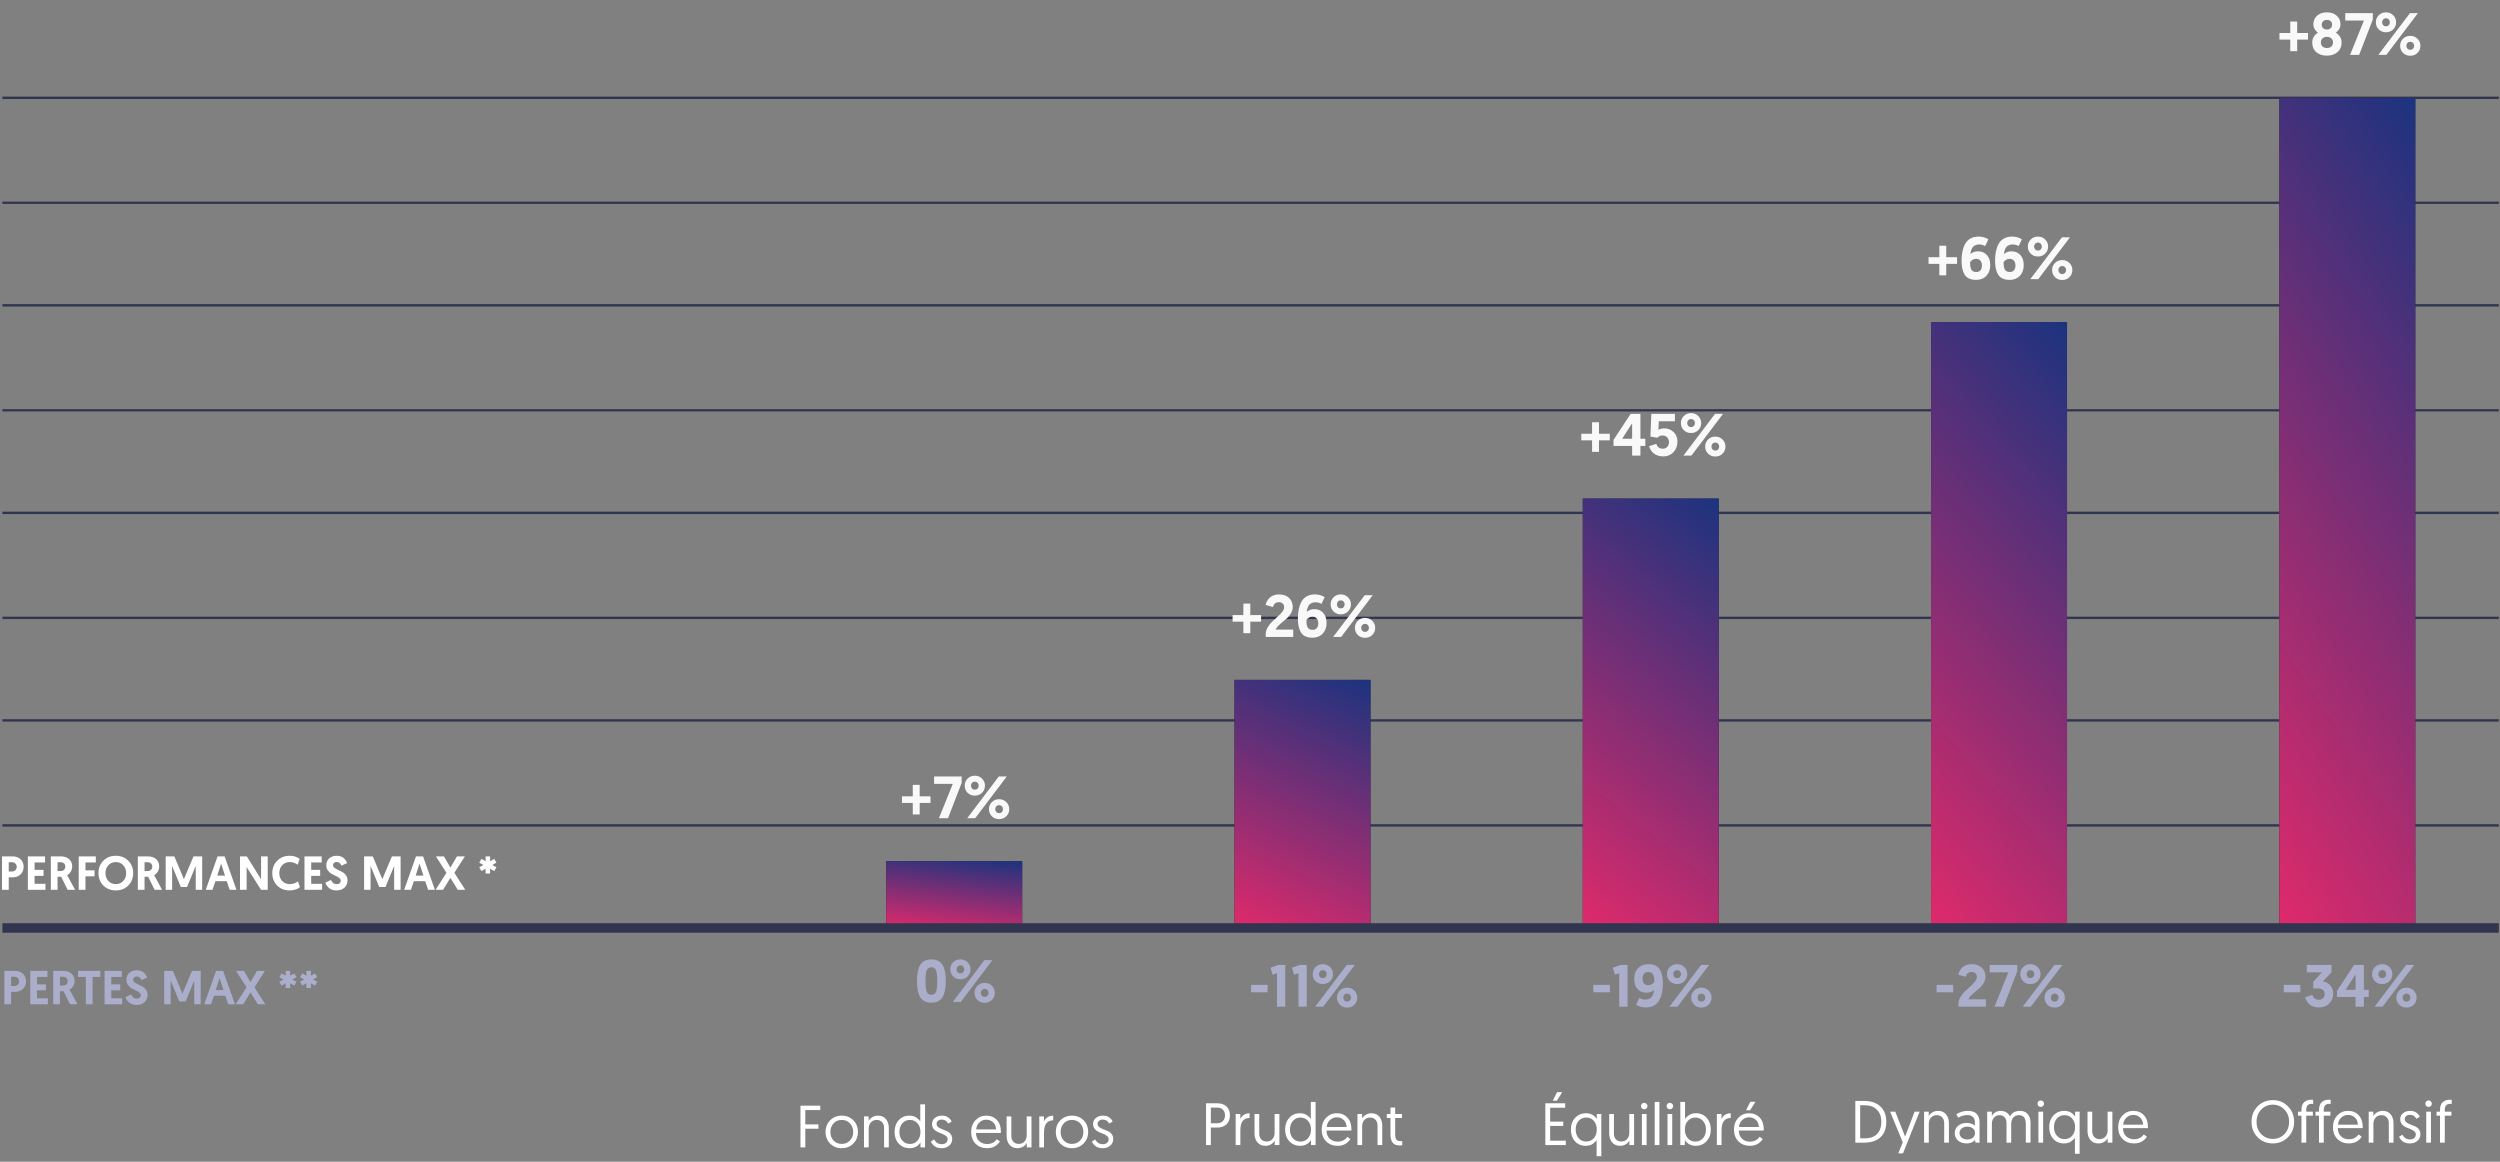 <svg xmlns="http://www.w3.org/2000/svg" width="1048" height="487" viewBox="0 0 1048 487" fill="none"><rect x="0" y="0" width="1048" height="487" fill="#808080" stroke="none"/><g clip-path="url(#clip0_4933_169104)"><path d="M1048 346L1 346" stroke="#323550"></path><path d="M1048 302L1 302" stroke="#323550"></path><path d="M1048 259L1 259" stroke="#323550"></path><path d="M1048 215L1 215" stroke="#323550"></path><path d="M1048 172L1 172" stroke="#323550"></path><path d="M1048 128L1 128" stroke="#323550"></path><path d="M1048 85L1 85" stroke="#323550"></path><path d="M1048 41L1 41" stroke="#323550"></path><path d="M335.556 481L335.556 463.5H343.856L343.856 465.35H337.581L337.581 471.35H343.081L343.081 473.175H337.581L337.581 481H335.556ZM348.101 474.5C348.101 475.967 348.543 477.175 349.426 478.125C350.326 479.058 351.468 479.525 352.851 479.525C354.251 479.525 355.401 479.05 356.301 478.1C357.201 477.15 357.651 475.95 357.651 474.5C357.651 473.05 357.201 471.85 356.301 470.9C355.401 469.95 354.251 469.475 352.851 469.475C351.468 469.475 350.326 469.958 349.426 470.925C348.543 471.875 348.101 473.067 348.101 474.5ZM348.001 479.4C346.718 478.1 346.076 476.467 346.076 474.5C346.076 472.533 346.718 470.908 348.001 469.625C349.301 468.325 350.926 467.675 352.876 467.675C354.826 467.675 356.443 468.325 357.726 469.625C359.009 470.925 359.651 472.55 359.651 474.5C359.651 476.45 359.001 478.075 357.701 479.375C356.418 480.675 354.801 481.325 352.851 481.325C350.901 481.325 349.284 480.683 348.001 479.4ZM368.01 467.675C369.477 467.675 370.602 468.158 371.385 469.125C372.185 470.092 372.585 471.342 372.585 472.875L372.585 481H370.61L370.61 472.8C370.61 471.783 370.319 470.975 369.735 470.375C369.169 469.775 368.435 469.475 367.535 469.475C366.535 469.475 365.719 469.817 365.085 470.5C364.469 471.167 364.16 472.033 364.16 473.1L364.16 481H362.185L362.185 468H364.135L364.135 469.875C364.469 469.258 364.977 468.742 365.66 468.325C366.36 467.892 367.144 467.675 368.01 467.675ZM387.782 462.925L387.782 481H385.857L385.857 478.95C384.773 480.533 383.273 481.325 381.357 481.325C379.49 481.325 377.965 480.692 376.782 479.425C375.598 478.142 375.007 476.508 375.007 474.525C375.007 472.508 375.582 470.867 376.732 469.6C377.882 468.317 379.373 467.675 381.207 467.675C382.39 467.675 383.373 467.95 384.157 468.5C384.94 469.033 385.482 469.567 385.782 470.1L385.782 462.925H387.782ZM385.857 474.55C385.857 472.983 385.432 471.75 384.582 470.85C383.748 469.933 382.698 469.475 381.432 469.475C380.148 469.475 379.09 469.95 378.257 470.9C377.44 471.85 377.032 473.067 377.032 474.55C377.032 476.033 377.448 477.242 378.282 478.175C379.132 479.092 380.19 479.55 381.457 479.55C382.79 479.55 383.857 479.067 384.657 478.1C385.457 477.133 385.857 475.95 385.857 474.55ZM390.214 478.55L391.589 477.65C392.306 478.983 393.389 479.65 394.839 479.65C395.523 479.65 396.089 479.467 396.539 479.1C397.006 478.717 397.239 478.208 397.239 477.575C397.239 477.025 397.014 476.567 396.564 476.2C396.114 475.833 395.573 475.533 394.939 475.3C394.306 475.05 393.664 474.783 393.014 474.5C392.381 474.217 391.839 473.8 391.389 473.25C390.939 472.7 390.714 472.017 390.714 471.2C390.714 470.133 391.106 469.283 391.889 468.65C392.689 468 393.689 467.675 394.889 467.675C395.973 467.675 396.856 467.942 397.539 468.475C398.239 468.992 398.698 469.558 398.914 470.175L397.464 471C396.914 469.883 396.014 469.325 394.764 469.325C394.148 469.325 393.631 469.492 393.214 469.825C392.814 470.142 392.614 470.575 392.614 471.125C392.614 471.658 392.839 472.108 393.289 472.475C393.739 472.825 394.281 473.117 394.914 473.35C395.564 473.583 396.206 473.842 396.839 474.125C397.489 474.392 398.039 474.808 398.489 475.375C398.939 475.942 399.164 476.642 399.164 477.475C399.164 478.608 398.748 479.533 397.914 480.25C397.081 480.967 396.023 481.325 394.739 481.325C392.589 481.325 391.081 480.4 390.214 478.55ZM407.112 474.55C407.112 472.517 407.72 470.867 408.937 469.6C410.153 468.317 411.645 467.675 413.412 467.675C415.295 467.675 416.795 468.292 417.912 469.525C419.028 470.742 419.587 472.342 419.587 474.325C419.587 474.558 419.578 474.758 419.562 474.925H409.137C409.153 476.358 409.595 477.492 410.462 478.325C411.328 479.158 412.445 479.575 413.812 479.575C415.545 479.575 416.895 478.9 417.862 477.55L419.162 478.5C418.712 479.25 418.037 479.908 417.137 480.475C416.237 481.042 415.12 481.325 413.787 481.325C411.82 481.325 410.212 480.7 408.962 479.45C407.728 478.183 407.112 476.55 407.112 474.55ZM409.237 473.45H417.562C417.495 472.15 417.07 471.15 416.287 470.45C415.503 469.733 414.545 469.375 413.412 469.375C412.328 469.375 411.378 469.758 410.562 470.525C409.745 471.275 409.303 472.25 409.237 473.45ZM426.572 481.325C425.106 481.325 423.972 480.842 423.172 479.875C422.372 478.908 421.972 477.658 421.972 476.125L421.972 468H423.947L423.947 476.2C423.947 477.217 424.231 478.025 424.797 478.625C425.381 479.225 426.122 479.525 427.022 479.525C428.022 479.525 428.831 479.192 429.447 478.525C430.081 477.842 430.397 476.967 430.397 475.9L430.397 468H432.397L432.397 481H430.422L430.422 479.125C430.106 479.742 429.597 480.267 428.897 480.7C428.197 481.117 427.422 481.325 426.572 481.325ZM441.497 467.675L441.497 469.65C438.93 469.65 437.647 471.358 437.647 474.775L437.647 481H435.672L435.672 468H437.622L437.622 470.175C437.855 469.475 438.322 468.883 439.022 468.4C439.738 467.917 440.563 467.675 441.497 467.675ZM444.61 474.5C444.61 475.967 445.051 477.175 445.935 478.125C446.835 479.058 447.976 479.525 449.36 479.525C450.76 479.525 451.91 479.05 452.81 478.1C453.71 477.15 454.16 475.95 454.16 474.5C454.16 473.05 453.71 471.85 452.81 470.9C451.91 469.95 450.76 469.475 449.36 469.475C447.976 469.475 446.835 469.958 445.935 470.925C445.051 471.875 444.61 473.067 444.61 474.5ZM444.51 479.4C443.226 478.1 442.585 476.467 442.585 474.5C442.585 472.533 443.226 470.908 444.51 469.625C445.81 468.325 447.435 467.675 449.385 467.675C451.335 467.675 452.951 468.325 454.235 469.625C455.518 470.925 456.16 472.55 456.16 474.5C456.16 476.45 455.51 478.075 454.21 479.375C452.926 480.675 451.31 481.325 449.36 481.325C447.41 481.325 445.793 480.683 444.51 479.4ZM457.719 478.55L459.094 477.65C459.811 478.983 460.894 479.65 462.344 479.65C463.027 479.65 463.594 479.467 464.044 479.1C464.511 478.717 464.744 478.208 464.744 477.575C464.744 477.025 464.519 476.567 464.069 476.2C463.619 475.833 463.077 475.533 462.444 475.3C461.811 475.05 461.169 474.783 460.519 474.5C459.886 474.217 459.344 473.8 458.894 473.25C458.444 472.7 458.219 472.017 458.219 471.2C458.219 470.133 458.611 469.283 459.394 468.65C460.194 468 461.194 467.675 462.394 467.675C463.477 467.675 464.361 467.942 465.044 468.475C465.744 468.992 466.202 469.558 466.419 470.175L464.969 471C464.419 469.883 463.519 469.325 462.269 469.325C461.652 469.325 461.136 469.492 460.719 469.825C460.319 470.142 460.119 470.575 460.119 471.125C460.119 471.658 460.344 472.108 460.794 472.475C461.244 472.825 461.786 473.117 462.419 473.35C463.069 473.583 463.711 473.842 464.344 474.125C464.994 474.392 465.544 474.808 465.994 475.375C466.444 475.942 466.669 476.642 466.669 477.475C466.669 478.608 466.252 479.533 465.419 480.25C464.586 480.967 463.527 481.325 462.244 481.325C460.094 481.325 458.586 480.4 457.719 478.55Z" fill="white"></path><path d="M943.847 470.25C943.847 467.667 944.697 465.508 946.397 463.775C948.114 462.042 950.239 461.175 952.772 461.175C955.306 461.175 957.422 462.05 959.122 463.8C960.839 465.533 961.697 467.683 961.697 470.25C961.697 472.833 960.839 474.992 959.122 476.725C957.422 478.458 955.297 479.325 952.747 479.325C950.214 479.325 948.097 478.467 946.397 476.75C944.697 475.017 943.847 472.85 943.847 470.25ZM945.947 470.25C945.947 472.317 946.597 474.033 947.897 475.4C949.197 476.75 950.822 477.425 952.772 477.425C954.722 477.425 956.347 476.75 957.647 475.4C958.947 474.033 959.597 472.317 959.597 470.25C959.597 468.2 958.939 466.492 957.622 465.125C956.322 463.758 954.706 463.075 952.772 463.075C950.839 463.075 949.214 463.758 947.897 465.125C946.597 466.492 945.947 468.2 945.947 470.25ZM964.773 479L964.773 467.675H963.323L963.323 466H964.773L964.773 465.325C964.773 463.808 965.156 462.708 965.923 462.025C966.69 461.342 967.665 461 968.848 461L969.673 461.05L969.673 462.775C969.456 462.742 969.248 462.725 969.048 462.725C967.531 462.725 966.773 463.592 966.773 465.325L966.773 466H969.548L969.548 467.675H966.773L966.773 479H964.773ZM972.121 479L972.121 467.675H970.671L970.671 466H972.121L972.121 465.325C972.121 463.808 972.505 462.708 973.271 462.025C974.038 461.342 975.013 461 976.196 461L977.021 461.05L977.021 462.775C976.805 462.742 976.596 462.725 976.396 462.725C974.88 462.725 974.121 463.592 974.121 465.325L974.121 466H976.896L976.896 467.675H974.121L974.121 479H972.121ZM977.976 472.55C977.976 470.517 978.584 468.867 979.801 467.6C981.018 466.317 982.509 465.675 984.276 465.675C986.159 465.675 987.659 466.292 988.776 467.525C989.893 468.742 990.451 470.342 990.451 472.325C990.451 472.558 990.443 472.758 990.426 472.925H980.001C980.018 474.358 980.459 475.492 981.326 476.325C982.193 477.158 983.309 477.575 984.676 477.575C986.409 477.575 987.759 476.9 988.726 475.55L990.026 476.5C989.576 477.25 988.901 477.908 988.001 478.475C987.101 479.042 985.984 479.325 984.651 479.325C982.684 479.325 981.076 478.7 979.826 477.45C978.593 476.183 977.976 474.55 977.976 472.55ZM980.101 471.45H988.426C988.359 470.15 987.934 469.15 987.151 468.45C986.368 467.733 985.409 467.375 984.276 467.375C983.193 467.375 982.243 467.758 981.426 468.525C980.609 469.275 980.168 470.25 980.101 471.45ZM998.787 465.675C1000.25 465.675 1001.38 466.158 1002.16 467.125C1002.96 468.092 1003.36 469.342 1003.36 470.875L1003.36 479H1001.39L1001.39 470.8C1001.39 469.783 1001.1 468.975 1000.51 468.375C999.945 467.775 999.212 467.475 998.312 467.475C997.312 467.475 996.495 467.817 995.862 468.5C995.245 469.167 994.937 470.033 994.937 471.1L994.937 479H992.962L992.962 466H994.912L994.912 467.875C995.245 467.258 995.753 466.742 996.437 466.325C997.137 465.892 997.92 465.675 998.787 465.675ZM1005.68 476.55L1007.06 475.65C1007.77 476.983 1008.86 477.65 1010.31 477.65C1010.99 477.65 1011.56 477.467 1012.01 477.1C1012.47 476.717 1012.71 476.208 1012.71 475.575C1012.71 475.025 1012.48 474.567 1012.03 474.2C1011.58 473.833 1011.04 473.533 1010.41 473.3C1009.77 473.05 1009.13 472.783 1008.48 472.5C1007.85 472.217 1007.31 471.8 1006.86 471.25C1006.41 470.7 1006.18 470.017 1006.18 469.2C1006.18 468.133 1006.57 467.283 1007.36 466.65C1008.16 466 1009.16 465.675 1010.36 465.675C1011.44 465.675 1012.32 465.942 1013.01 466.475C1013.71 466.992 1014.17 467.558 1014.38 468.175L1012.93 469C1012.38 467.883 1011.48 467.325 1010.23 467.325C1009.62 467.325 1009.1 467.492 1008.68 467.825C1008.28 468.142 1008.08 468.575 1008.08 469.125C1008.08 469.658 1008.31 470.108 1008.76 470.475C1009.21 470.825 1009.75 471.117 1010.38 471.35C1011.03 471.583 1011.67 471.842 1012.31 472.125C1012.96 472.392 1013.51 472.808 1013.96 473.375C1014.41 473.942 1014.63 474.642 1014.63 475.475C1014.63 476.608 1014.22 477.533 1013.38 478.25C1012.55 478.967 1011.49 479.325 1010.21 479.325C1008.06 479.325 1006.55 478.4 1005.68 476.55ZM1017.08 479L1017.08 466H1019.06L1019.06 479H1017.08ZM1016.71 462.65C1016.71 462.283 1016.83 461.967 1017.08 461.7C1017.35 461.433 1017.67 461.3 1018.06 461.3C1018.44 461.3 1018.77 461.433 1019.03 461.7C1019.3 461.95 1019.43 462.267 1019.43 462.65C1019.43 463.033 1019.3 463.358 1019.03 463.625C1018.77 463.892 1018.44 464.025 1018.06 464.025C1017.67 464.025 1017.35 463.892 1017.08 463.625C1016.83 463.358 1016.71 463.033 1016.71 462.65ZM1022.85 479L1022.85 467.675H1021.4L1021.4 466H1022.85L1022.85 465.325C1022.85 463.808 1023.24 462.708 1024 462.025C1024.77 461.342 1025.75 461 1026.93 461L1027.75 461.05L1027.75 462.775C1027.54 462.742 1027.33 462.725 1027.13 462.725C1025.61 462.725 1024.85 463.592 1024.85 465.325L1024.85 466H1027.63L1027.63 467.675H1024.85L1024.85 479H1022.85Z" fill="white"></path><path d="M777.755 479L777.755 461.5H781.355C784.322 461.5 786.622 462.275 788.255 463.825C789.905 465.358 790.73 467.5 790.73 470.25C790.73 473.117 789.905 475.292 788.255 476.775C786.622 478.258 784.322 479 781.355 479H777.755ZM779.78 477.2H781.755C783.905 477.2 785.589 476.608 786.805 475.425C788.039 474.225 788.655 472.5 788.655 470.25C788.655 468.083 788.03 466.392 786.78 465.175C785.547 463.942 783.872 463.325 781.755 463.325H779.78L779.78 477.2ZM797.737 483.475H795.762L797.637 478.875L792.337 466H794.487L798.612 476.45L802.612 466H804.712L797.737 483.475ZM812.407 465.675C813.874 465.675 814.999 466.158 815.782 467.125C816.582 468.092 816.982 469.342 816.982 470.875L816.982 479H815.007L815.007 470.8C815.007 469.783 814.715 468.975 814.132 468.375C813.565 467.775 812.832 467.475 811.932 467.475C810.932 467.475 810.115 467.817 809.482 468.5C808.865 469.167 808.557 470.033 808.557 471.1L808.557 479H806.582L806.582 466H808.532L808.532 467.875C808.865 467.258 809.374 466.742 810.057 466.325C810.757 465.892 811.54 465.675 812.407 465.675ZM819.428 475C819.428 473.767 819.895 472.75 820.828 471.95C821.761 471.133 822.961 470.725 824.428 470.725C825.195 470.725 825.878 470.842 826.478 471.075C827.095 471.308 827.553 471.583 827.853 471.9L827.853 470.3C827.853 469.4 827.57 468.7 827.003 468.2C826.436 467.683 825.67 467.425 824.703 467.425C823.42 467.425 822.145 467.8 820.878 468.55L820.078 467.1C821.595 466.15 823.195 465.675 824.878 465.675C826.578 465.675 827.828 466.1 828.628 466.95C829.428 467.8 829.828 468.958 829.828 470.425L829.828 479H828.128L827.903 477.9C827.07 478.85 825.895 479.325 824.378 479.325C822.945 479.325 821.761 478.925 820.828 478.125C819.895 477.308 819.428 476.267 819.428 475ZM822.328 473.075C821.728 473.575 821.428 474.208 821.428 474.975C821.428 475.742 821.728 476.383 822.328 476.9C822.928 477.417 823.72 477.675 824.703 477.675C825.653 477.675 826.428 477.425 827.028 476.925C827.628 476.408 827.928 475.758 827.928 474.975C827.928 474.158 827.628 473.508 827.028 473.025C826.445 472.542 825.661 472.3 824.678 472.3C823.711 472.3 822.928 472.558 822.328 473.075ZM851.197 470.575L851.197 479H849.222L849.222 471.175C849.222 468.708 848.247 467.475 846.297 467.475C845.347 467.475 844.572 467.8 843.972 468.45C843.389 469.1 843.097 470.017 843.097 471.2L843.097 479H841.122L841.122 470.8C841.122 469.767 840.856 468.958 840.322 468.375C839.789 467.775 839.064 467.475 838.147 467.475C837.264 467.475 836.514 467.817 835.897 468.5C835.297 469.167 834.997 470.042 834.997 471.125L834.997 479H833.022L833.022 466H834.972L834.972 467.875C835.239 467.275 835.706 466.758 836.372 466.325C837.039 465.892 837.797 465.675 838.647 465.675C839.597 465.675 840.406 465.892 841.072 466.325C841.756 466.742 842.256 467.317 842.572 468.05C843.372 466.467 844.764 465.675 846.747 465.675C848.164 465.675 849.256 466.125 850.022 467.025C850.806 467.925 851.197 469.108 851.197 470.575ZM854.507 479L854.507 466H856.482L856.482 479H854.507ZM854.132 462.65C854.132 462.283 854.257 461.967 854.507 461.7C854.773 461.433 855.098 461.3 855.482 461.3C855.865 461.3 856.19 461.433 856.457 461.7C856.723 461.95 856.857 462.267 856.857 462.65C856.857 463.033 856.723 463.358 856.457 463.625C856.19 463.892 855.865 464.025 855.482 464.025C855.098 464.025 854.773 463.892 854.507 463.625C854.257 463.358 854.132 463.033 854.132 462.65ZM871.778 466L871.778 483.675H869.803L869.803 476.9C869.503 477.433 868.961 477.975 868.178 478.525C867.394 479.058 866.411 479.325 865.228 479.325C863.378 479.325 861.878 478.692 860.728 477.425C859.594 476.142 859.028 474.492 859.028 472.475C859.028 470.492 859.619 468.867 860.803 467.6C861.986 466.317 863.511 465.675 865.378 465.675C867.294 465.675 868.794 466.467 869.878 468.05L869.878 466H871.778ZM869.878 472.475C869.878 471.075 869.478 469.892 868.678 468.925C867.878 467.958 866.811 467.475 865.478 467.475C864.194 467.475 863.128 467.933 862.278 468.85C861.444 469.767 861.028 470.975 861.028 472.475C861.028 473.958 861.444 475.175 862.278 476.125C863.111 477.058 864.161 477.525 865.428 477.525C866.694 477.525 867.753 477.075 868.603 476.175C869.453 475.258 869.878 474.025 869.878 472.475ZM879.685 479.325C878.218 479.325 877.085 478.842 876.285 477.875C875.485 476.908 875.085 475.658 875.085 474.125L875.085 466H877.06L877.06 474.2C877.06 475.217 877.343 476.025 877.91 476.625C878.493 477.225 879.235 477.525 880.135 477.525C881.135 477.525 881.943 477.192 882.56 476.525C883.193 475.842 883.51 474.967 883.51 473.9L883.51 466H885.51L885.51 479H883.535L883.535 477.125C883.218 477.742 882.71 478.267 882.01 478.7C881.31 479.117 880.535 479.325 879.685 479.325ZM887.934 472.55C887.934 470.517 888.542 468.867 889.759 467.6C890.976 466.317 892.467 465.675 894.234 465.675C896.117 465.675 897.617 466.292 898.734 467.525C899.851 468.742 900.409 470.342 900.409 472.325C900.409 472.558 900.401 472.758 900.384 472.925H889.959C889.976 474.358 890.417 475.492 891.284 476.325C892.151 477.158 893.267 477.575 894.634 477.575C896.367 477.575 897.717 476.9 898.684 475.55L899.984 476.5C899.534 477.25 898.859 477.908 897.959 478.475C897.059 479.042 895.942 479.325 894.609 479.325C892.642 479.325 891.034 478.7 889.784 477.45C888.551 476.183 887.934 474.55 887.934 472.55ZM890.059 471.45H898.384C898.317 470.15 897.892 469.15 897.109 468.45C896.326 467.733 895.367 467.375 894.234 467.375C893.151 467.375 892.201 467.758 891.384 468.525C890.567 469.275 890.126 470.25 890.059 471.45Z" fill="white"></path><path d="M647.807 480L647.807 462.5H656.107L656.107 464.35H649.832L649.832 470.175H655.307L655.307 472H649.832L649.832 478.175H656.382L656.382 480H647.807ZM650.932 461.4L652.707 457.85H654.882L652.657 461.4H650.932ZM671.273 467L671.273 484.675H669.298L669.298 477.9C668.998 478.433 668.456 478.975 667.673 479.525C666.89 480.058 665.906 480.325 664.723 480.325C662.873 480.325 661.373 479.692 660.223 478.425C659.09 477.142 658.523 475.492 658.523 473.475C658.523 471.492 659.115 469.867 660.298 468.6C661.481 467.317 663.006 466.675 664.873 466.675C666.79 466.675 668.29 467.467 669.373 469.05L669.373 467H671.273ZM669.373 473.475C669.373 472.075 668.973 470.892 668.173 469.925C667.373 468.958 666.306 468.475 664.973 468.475C663.69 468.475 662.623 468.933 661.773 469.85C660.94 470.767 660.523 471.975 660.523 473.475C660.523 474.958 660.94 476.175 661.773 477.125C662.606 478.058 663.656 478.525 664.923 478.525C666.19 478.525 667.248 478.075 668.098 477.175C668.948 476.258 669.373 475.025 669.373 473.475ZM679.18 480.325C677.713 480.325 676.58 479.842 675.78 478.875C674.98 477.908 674.58 476.658 674.58 475.125L674.58 467H676.555L676.555 475.2C676.555 476.217 676.838 477.025 677.405 477.625C677.988 478.225 678.73 478.525 679.63 478.525C680.63 478.525 681.438 478.192 682.055 477.525C682.688 476.842 683.005 475.967 683.005 474.9L683.005 467H685.005L685.005 480H683.03L683.03 478.125C682.713 478.742 682.205 479.267 681.505 479.7C680.805 480.117 680.03 480.325 679.18 480.325ZM688.279 480L688.279 467H690.254L690.254 480H688.279ZM687.904 463.65C687.904 463.283 688.029 462.967 688.279 462.7C688.546 462.433 688.871 462.3 689.254 462.3C689.637 462.3 689.962 462.433 690.229 462.7C690.496 462.95 690.629 463.267 690.629 463.65C690.629 464.033 690.496 464.358 690.229 464.625C689.962 464.892 689.637 465.025 689.254 465.025C688.871 465.025 688.546 464.892 688.279 464.625C688.029 464.358 687.904 464.033 687.904 463.65ZM693.65 480L693.65 461.925H695.625L695.625 480H693.65ZM699.021 480L699.021 467H700.996L700.996 480H699.021ZM698.646 463.65C698.646 463.283 698.771 462.967 699.021 462.7C699.288 462.433 699.613 462.3 699.996 462.3C700.38 462.3 700.705 462.433 700.971 462.7C701.238 462.95 701.371 463.267 701.371 463.65C701.371 464.033 701.238 464.358 700.971 464.625C700.705 464.892 700.38 465.025 699.996 465.025C699.613 465.025 699.288 464.892 699.021 464.625C698.771 464.358 698.646 464.033 698.646 463.65ZM704.392 480L704.392 461.925H706.367L706.367 469.1C706.684 468.55 707.234 468.008 708.017 467.475C708.801 466.942 709.784 466.675 710.967 466.675C712.801 466.675 714.292 467.317 715.442 468.6C716.592 469.883 717.167 471.525 717.167 473.525C717.167 475.508 716.567 477.142 715.367 478.425C714.184 479.692 712.667 480.325 710.817 480.325C708.884 480.325 707.376 479.533 706.292 477.95L706.292 480H704.392ZM706.292 473.55C706.292 474.95 706.692 476.133 707.492 477.1C708.309 478.067 709.376 478.55 710.692 478.55C711.959 478.55 713.017 478.092 713.867 477.175C714.717 476.242 715.142 475.033 715.142 473.55C715.142 472.067 714.726 470.85 713.892 469.9C713.076 468.95 712.026 468.475 710.742 468.475C709.476 468.475 708.417 468.933 707.567 469.85C706.717 470.75 706.292 471.983 706.292 473.55ZM725.525 466.675L725.525 468.65C722.958 468.65 721.675 470.358 721.675 473.775L721.675 480H719.7L719.7 467H721.65L721.65 469.175C721.883 468.475 722.35 467.883 723.05 467.4C723.767 466.917 724.592 466.675 725.525 466.675ZM726.882 473.55C726.882 471.517 727.491 469.867 728.707 468.6C729.924 467.317 731.416 466.675 733.182 466.675C735.066 466.675 736.566 467.292 737.682 468.525C738.799 469.742 739.357 471.342 739.357 473.325C739.357 473.558 739.349 473.758 739.332 473.925H728.907C728.924 475.358 729.366 476.492 730.232 477.325C731.099 478.158 732.216 478.575 733.582 478.575C735.316 478.575 736.666 477.9 737.632 476.55L738.932 477.5C738.482 478.25 737.807 478.908 736.907 479.475C736.007 480.042 734.891 480.325 733.557 480.325C731.591 480.325 729.982 479.7 728.732 478.45C727.499 477.183 726.882 475.55 726.882 473.55ZM729.007 472.45H737.332C737.266 471.15 736.841 470.15 736.057 469.45C735.274 468.733 734.316 468.375 733.182 468.375C732.099 468.375 731.149 468.758 730.332 469.525C729.516 470.275 729.074 471.25 729.007 472.45ZM731.932 465.425L733.707 461.875H735.882L733.657 465.425H731.932Z" fill="white"></path><path d="M505.568 480L505.568 462.5H510.368C511.968 462.5 513.234 462.95 514.168 463.85C515.118 464.75 515.593 465.983 515.593 467.55C515.593 469.117 515.109 470.367 514.143 471.3C513.176 472.217 511.918 472.675 510.368 472.675H507.593L507.593 480H505.568ZM507.593 470.875H510.193C511.226 470.875 512.034 470.575 512.618 469.975C513.218 469.375 513.518 468.567 513.518 467.55C513.518 466.55 513.226 465.758 512.643 465.175C512.059 464.592 511.243 464.3 510.193 464.3H507.593L507.593 470.875ZM523.813 466.675L523.813 468.65C521.246 468.65 519.963 470.358 519.963 473.775L519.963 480H517.988L517.988 467H519.938L519.938 469.175C520.171 468.475 520.638 467.883 521.338 467.4C522.055 466.917 522.88 466.675 523.813 466.675ZM530.495 480.325C529.029 480.325 527.895 479.842 527.095 478.875C526.295 477.908 525.895 476.658 525.895 475.125L525.895 467H527.87L527.87 475.2C527.87 476.217 528.154 477.025 528.72 477.625C529.304 478.225 530.045 478.525 530.945 478.525C531.945 478.525 532.754 478.192 533.37 477.525C534.004 476.842 534.32 475.967 534.32 474.9L534.32 467H536.32L536.32 480H534.345L534.345 478.125C534.029 478.742 533.52 479.267 532.82 479.7C532.12 480.117 531.345 480.325 530.495 480.325ZM551.495 461.925L551.495 480H549.57L549.57 477.95C548.486 479.533 546.986 480.325 545.07 480.325C543.203 480.325 541.678 479.692 540.495 478.425C539.311 477.142 538.72 475.508 538.72 473.525C538.72 471.508 539.295 469.867 540.445 468.6C541.595 467.317 543.086 466.675 544.92 466.675C546.103 466.675 547.086 466.95 547.87 467.5C548.653 468.033 549.195 468.567 549.495 469.1L549.495 461.925H551.495ZM549.57 473.55C549.57 471.983 549.145 470.75 548.295 469.85C547.461 468.933 546.411 468.475 545.145 468.475C543.861 468.475 542.803 468.95 541.97 469.9C541.153 470.85 540.745 472.067 540.745 473.55C540.745 475.033 541.161 476.242 541.995 477.175C542.845 478.092 543.903 478.55 545.17 478.55C546.503 478.55 547.57 478.067 548.37 477.1C549.17 476.133 549.57 474.95 549.57 473.55ZM554.052 473.55C554.052 471.517 554.66 469.867 555.877 468.6C557.094 467.317 558.585 466.675 560.352 466.675C562.235 466.675 563.735 467.292 564.852 468.525C565.969 469.742 566.527 471.342 566.527 473.325C566.527 473.558 566.519 473.758 566.502 473.925H556.077C556.094 475.358 556.535 476.492 557.402 477.325C558.269 478.158 559.385 478.575 560.752 478.575C562.485 478.575 563.835 477.9 564.802 476.55L566.102 477.5C565.652 478.25 564.977 478.908 564.077 479.475C563.177 480.042 562.06 480.325 560.727 480.325C558.76 480.325 557.152 479.7 555.902 478.45C554.669 477.183 554.052 475.55 554.052 473.55ZM556.177 472.45H564.502C564.435 471.15 564.01 470.15 563.227 469.45C562.444 468.733 561.485 468.375 560.352 468.375C559.269 468.375 558.319 468.758 557.502 469.525C556.685 470.275 556.244 471.25 556.177 472.45ZM574.863 466.675C576.33 466.675 577.455 467.158 578.238 468.125C579.038 469.092 579.438 470.342 579.438 471.875L579.438 480H577.463L577.463 471.8C577.463 470.783 577.171 469.975 576.588 469.375C576.021 468.775 575.288 468.475 574.388 468.475C573.388 468.475 572.571 468.817 571.938 469.5C571.321 470.167 571.013 471.033 571.013 472.1L571.013 480H569.038L569.038 467H570.988L570.988 468.875C571.321 468.258 571.83 467.742 572.513 467.325C573.213 466.892 573.996 466.675 574.863 466.675ZM582.884 467L582.884 464.275H584.859L584.859 467H587.709L587.709 468.675H584.859L584.859 475.375C584.859 476.542 585.034 477.333 585.384 477.75C585.751 478.167 586.376 478.375 587.259 478.375L587.809 478.35L587.809 480.1C587.459 480.15 587.059 480.175 586.609 480.175C584.126 480.175 582.884 478.633 582.884 475.55L582.884 468.675H581.359L581.359 467H582.884Z" fill="white"></path><rect x="371.5" y="361" width="57" height="28" fill="#232323"></rect><rect x="517.5" y="285" width="57" height="104" fill="#232323"></rect><rect x="663.5" y="209" width="57" height="180" fill="#232323"></rect><rect x="809.5" y="135" width="57" height="254" fill="#232323"></rect><rect x="955.5" y="41" width="57" height="348" fill="#232323"></rect><rect x="955.5" y="41" width="57" height="348" fill="url(#paint0_linear_4933_169104)"></rect><rect x="517.5" y="285" width="57" height="104" fill="url(#paint1_linear_4933_169104)"></rect><rect x="663.5" y="209" width="57" height="180" fill="url(#paint2_linear_4933_169104)"></rect><rect x="809.5" y="135" width="57" height="254" fill="url(#paint3_linear_4933_169104)"></rect><rect x="371.5" y="361" width="57" height="28" fill="url(#paint4_linear_4933_169104)"></rect><path d="M955.553 16.6L955.553 13.825H960.078L960.078 9.025H962.978L962.978 13.825H967.503L967.503 16.6H962.978L962.978 21.425H960.078L960.078 16.6H955.553ZM975.423 23.325C973.557 23.325 972.065 22.833 970.948 21.85C969.848 20.85 969.298 19.517 969.298 17.85C969.298 16.867 969.532 16.017 969.998 15.3C970.482 14.583 971.048 14.05 971.698 13.7C971.182 13.367 970.732 12.892 970.348 12.275C969.965 11.658 969.773 10.95 969.773 10.15C969.773 8.7 970.29 7.508 971.323 6.575C972.373 5.642 973.748 5.175 975.448 5.175C977.148 5.175 978.515 5.642 979.548 6.575C980.598 7.492 981.123 8.683 981.123 10.15C981.123 10.967 980.923 11.683 980.523 12.3C980.14 12.9 979.69 13.367 979.173 13.7C979.84 14.067 980.407 14.608 980.873 15.325C981.357 16.025 981.598 16.867 981.598 17.85C981.598 19.5 981.032 20.825 979.898 21.825C978.765 22.825 977.273 23.325 975.423 23.325ZM977.298 16.1C976.832 15.667 976.215 15.45 975.448 15.45C974.682 15.45 974.065 15.667 973.598 16.1C973.132 16.533 972.898 17.1 972.898 17.8C972.898 18.483 973.123 19.042 973.573 19.475C974.023 19.908 974.648 20.125 975.448 20.125C976.265 20.125 976.89 19.908 977.323 19.475C977.773 19.042 977.998 18.483 977.998 17.8C977.998 17.1 977.765 16.533 977.298 16.1ZM977.048 8.925C976.665 8.542 976.132 8.35 975.448 8.35C974.765 8.35 974.232 8.542 973.848 8.925C973.465 9.292 973.273 9.767 973.273 10.35C973.273 10.95 973.473 11.442 973.873 11.825C974.273 12.192 974.798 12.375 975.448 12.375C976.082 12.375 976.598 12.192 976.998 11.825C977.415 11.442 977.623 10.95 977.623 10.35C977.623 9.783 977.432 9.308 977.048 8.925ZM983.135 5.5H994.685L994.685 8.175L988.96 23H985.16L990.96 8.6H983.135L983.135 5.5ZM997.004 23L1010.25 5.5H1013.6L1000.35 23H997.004ZM1003.23 6.4C1004.05 7.2 1004.45 8.183 1004.45 9.35C1004.45 10.517 1004.05 11.508 1003.23 12.325C1002.43 13.125 1001.42 13.525 1000.2 13.525C998.987 13.525 997.971 13.125 997.154 12.325C996.354 11.508 995.954 10.517 995.954 9.35C995.954 8.183 996.354 7.2 997.154 6.4C997.971 5.583 998.987 5.175 1000.2 5.175C1001.42 5.175 1002.43 5.583 1003.23 6.4ZM999.029 8.175C998.729 8.492 998.579 8.883 998.579 9.35C998.579 9.817 998.729 10.217 999.029 10.55C999.329 10.867 999.721 11.025 1000.2 11.025C1000.69 11.025 1001.08 10.867 1001.38 10.55C1001.68 10.217 1001.83 9.817 1001.83 9.35C1001.83 8.883 1001.68 8.492 1001.38 8.175C1001.08 7.842 1000.69 7.675 1000.2 7.675C999.721 7.675 999.329 7.842 999.029 8.175ZM1013.4 16.25C1014.22 17.05 1014.63 18.033 1014.63 19.2C1014.63 20.367 1014.22 21.358 1013.4 22.175C1012.6 22.975 1011.6 23.375 1010.38 23.375C1009.16 23.375 1008.15 22.975 1007.33 22.175C1006.53 21.358 1006.13 20.367 1006.13 19.2C1006.13 18.033 1006.53 17.05 1007.33 16.25C1008.15 15.433 1009.16 15.025 1010.38 15.025C1011.6 15.025 1012.6 15.433 1013.4 16.25ZM1009.2 18.025C1008.9 18.342 1008.75 18.733 1008.75 19.2C1008.75 19.667 1008.9 20.067 1009.2 20.4C1009.5 20.717 1009.9 20.875 1010.38 20.875C1010.86 20.875 1011.25 20.717 1011.55 20.4C1011.85 20.067 1012 19.667 1012 19.2C1012 18.733 1011.85 18.342 1011.55 18.025C1011.25 17.692 1010.86 17.525 1010.38 17.525C1009.9 17.525 1009.5 17.692 1009.2 18.025Z" fill="#F9F9F9"></path><path d="M1048 389L1 389" stroke="#323550" stroke-width="4"></path><path d="M0.84 373V359H5.3C6.673 359 7.78 359.4 8.62 360.2C9.473 360.987 9.9 362.04 9.9 363.36C9.9 364.653 9.467 365.713 8.6 366.54C7.733 367.367 6.64 367.78 5.32 367.78H3.66V373H0.84ZM3.66 365.34H4.92C5.533 365.34 6.033 365.16 6.42 364.8C6.807 364.427 7 363.947 7 363.36C7 362.787 6.807 362.327 6.42 361.98C6.047 361.62 5.56 361.44 4.96 361.44H3.66V365.34ZM11.68 373V359H18.88V361.54H14.5V364.66H18.26V367.16H14.5V370.48H19.06V373H11.68ZM21.309 373V359H25.529C27.009 359 28.169 359.393 29.009 360.18C29.849 360.967 30.269 361.96 30.269 363.16C30.269 363.987 30.075 364.72 29.689 365.36C29.315 366 28.802 366.5 28.149 366.86L31.469 373H28.349L25.629 367.52H24.129V373H21.309ZM24.129 365.14H25.449C25.995 365.14 26.449 364.973 26.809 364.64C27.182 364.307 27.369 363.847 27.369 363.26C27.369 362.7 27.182 362.26 26.809 361.94C26.449 361.607 25.949 361.44 25.309 361.44H24.129V365.14ZM33.008 373V359H40.168V361.54H35.828V364.84H39.628V367.36H35.828V373H33.008ZM53.792 371.2C52.432 372.573 50.685 373.26 48.552 373.26C46.419 373.26 44.672 372.573 43.312 371.2C41.952 369.813 41.272 368.08 41.272 366C41.272 363.933 41.952 362.207 43.312 360.82C44.685 359.433 46.432 358.74 48.552 358.74C50.672 358.74 52.412 359.433 53.772 360.82C55.145 362.207 55.832 363.933 55.832 366C55.832 368.08 55.152 369.813 53.792 371.2ZM51.652 362.7C50.839 361.82 49.805 361.38 48.552 361.38C47.298 361.38 46.258 361.82 45.432 362.7C44.618 363.58 44.212 364.68 44.212 366C44.212 367.347 44.618 368.453 45.432 369.32C46.258 370.187 47.298 370.62 48.552 370.62C49.805 370.62 50.839 370.187 51.652 369.32C52.478 368.453 52.892 367.347 52.892 366C52.892 364.68 52.478 363.58 51.652 362.7ZM57.774 373V359H61.994C63.474 359 64.634 359.393 65.474 360.18C66.314 360.967 66.734 361.96 66.734 363.16C66.734 363.987 66.54 364.72 66.154 365.36C65.78 366 65.267 366.5 64.614 366.86L67.934 373H64.814L62.094 367.52H60.594V373H57.774ZM60.594 365.14H61.914C62.46 365.14 62.914 364.973 63.274 364.64C63.647 364.307 63.834 363.847 63.834 363.26C63.834 362.7 63.647 362.26 63.274 361.94C62.914 361.607 62.414 361.44 61.774 361.44H60.594V365.14ZM73.093 359L77.093 368.54L81.113 359H84.753V373H82.053V363L78.413 371.82H75.793L72.153 363V373H69.453V359H73.093ZM95.062 369.4H90.302L89.082 373H86.242L91.202 359H94.162L99.122 373H96.282L95.062 369.4ZM94.322 367.06L92.682 362.02L91.062 367.06H94.322ZM109.425 373L103.385 363.48V373H100.605V359H103.465L109.445 368.6V359H112.225V373H109.425ZM121.443 373.26C119.283 373.26 117.523 372.573 116.163 371.2C114.816 369.827 114.143 368.093 114.143 366C114.143 363.933 114.83 362.207 116.203 360.82C117.59 359.433 119.336 358.74 121.443 358.74C123.056 358.74 124.443 359.167 125.603 360.02L124.803 362.5C123.75 361.753 122.63 361.38 121.443 361.38C120.176 361.38 119.13 361.82 118.303 362.7C117.49 363.58 117.083 364.68 117.083 366C117.083 367.347 117.49 368.453 118.303 369.32C119.13 370.187 120.176 370.62 121.443 370.62C122.67 370.62 123.83 370.24 124.923 369.48L125.723 371.94C124.536 372.82 123.11 373.26 121.443 373.26ZM127.637 373V359H134.837V361.54H130.457V364.66H134.217V367.16H130.457V370.48H135.017V373H127.637ZM141.186 358.74C141.852 358.74 142.452 358.847 142.986 359.06C143.532 359.273 143.966 359.553 144.286 359.9C144.619 360.247 144.879 360.573 145.066 360.88C145.252 361.187 145.399 361.493 145.506 361.8L143.166 362.86C142.699 361.847 142.019 361.34 141.126 361.34C140.659 361.34 140.286 361.467 140.006 361.72C139.739 361.973 139.606 362.293 139.606 362.68C139.606 363.093 139.812 363.467 140.226 363.8C140.652 364.12 141.159 364.413 141.746 364.68C142.346 364.933 142.939 365.227 143.526 365.56C144.126 365.88 144.632 366.333 145.046 366.92C145.472 367.507 145.686 368.2 145.686 369C145.686 370.253 145.266 371.28 144.426 372.08C143.586 372.867 142.446 373.26 141.006 373.26C140.299 373.26 139.659 373.153 139.086 372.94C138.512 372.713 138.046 372.42 137.686 372.06C137.339 371.7 137.059 371.36 136.846 371.04C136.646 370.707 136.486 370.367 136.366 370.02L138.746 368.86C139.239 370.047 140.046 370.64 141.166 370.64C141.686 370.64 142.092 370.513 142.386 370.26C142.679 370.007 142.826 369.653 142.826 369.2C142.826 368.773 142.619 368.393 142.206 368.06C141.792 367.727 141.286 367.427 140.686 367.16C140.099 366.893 139.506 366.593 138.906 366.26C138.319 365.927 137.819 365.46 137.406 364.86C136.992 364.26 136.786 363.547 136.786 362.72C136.786 361.533 137.186 360.573 137.986 359.84C138.786 359.107 139.852 358.74 141.186 358.74ZM156.276 359L160.276 368.54L164.296 359H167.936V373H165.236V363L161.596 371.82H158.976L155.336 363V373H152.636V359H156.276ZM178.246 369.4H173.486L172.266 373H169.426L174.386 359H177.346L182.306 373H179.466L178.246 369.4ZM177.506 367.06L175.866 362.02L174.246 367.06H177.506ZM182.609 373L187.149 365.88L182.749 359H186.089L188.809 363.7L191.549 359H194.869L190.469 365.88L195.029 373H191.889C191.622 372.573 190.595 370.907 188.809 368L185.749 373H182.609ZM200.904 361.62L201.844 360.04L203.564 361.02V359H205.444V361.02L207.184 360.04L208.104 361.62L206.364 362.6L208.124 363.56L207.184 365.16L205.444 364.16V366.18H203.564V364.16L201.844 365.16L200.904 363.58L202.644 362.6L200.904 361.62Z" fill="white"></path><path d="M1.84 421V407H6.3C7.673 407 8.78 407.4 9.62 408.2C10.473 408.987 10.9 410.04 10.9 411.36C10.9 412.653 10.467 413.713 9.6 414.54C8.733 415.367 7.64 415.78 6.32 415.78H4.66V421H1.84ZM4.66 413.34H5.92C6.533 413.34 7.033 413.16 7.42 412.8C7.807 412.427 8 411.947 8 411.36C8 410.787 7.807 410.327 7.42 409.98C7.047 409.62 6.56 409.44 5.96 409.44H4.66V413.34ZM12.68 421V407H19.88V409.54H15.5V412.66H19.26V415.16H15.5V418.48H20.06V421H12.68ZM22.309 421V407H26.529C28.009 407 29.169 407.393 30.009 408.18C30.849 408.967 31.269 409.96 31.269 411.16C31.269 411.987 31.075 412.72 30.689 413.36C30.315 414 29.802 414.5 29.149 414.86L32.469 421H29.349L26.629 415.52H25.129V421H22.309ZM25.129 413.14H26.449C26.995 413.14 27.449 412.973 27.809 412.64C28.182 412.307 28.369 411.847 28.369 411.26C28.369 410.7 28.182 410.26 27.809 409.94C27.449 409.607 26.949 409.44 26.309 409.44H25.129V413.14ZM35.977 421V409.54H32.697V407H42.057V409.54H38.797V421H35.977ZM43.832 421V407H51.032V409.54H46.652V412.66H50.412V415.16H46.652V418.48H51.212V421H43.832ZM57.381 406.74C58.048 406.74 58.648 406.847 59.181 407.06C59.728 407.273 60.161 407.553 60.481 407.9C60.814 408.247 61.074 408.573 61.261 408.88C61.448 409.187 61.594 409.493 61.701 409.8L59.361 410.86C58.894 409.847 58.214 409.34 57.321 409.34C56.854 409.34 56.481 409.467 56.201 409.72C55.934 409.973 55.801 410.293 55.801 410.68C55.801 411.093 56.008 411.467 56.421 411.8C56.848 412.12 57.354 412.413 57.941 412.68C58.541 412.933 59.134 413.227 59.721 413.56C60.321 413.88 60.828 414.333 61.241 414.92C61.668 415.507 61.881 416.2 61.881 417C61.881 418.253 61.461 419.28 60.621 420.08C59.781 420.867 58.641 421.26 57.201 421.26C56.494 421.26 55.854 421.153 55.281 420.94C54.708 420.713 54.241 420.42 53.881 420.06C53.534 419.7 53.254 419.36 53.041 419.04C52.841 418.707 52.681 418.367 52.561 418.02L54.941 416.86C55.434 418.047 56.241 418.64 57.361 418.64C57.881 418.64 58.288 418.513 58.581 418.26C58.874 418.007 59.021 417.653 59.021 417.2C59.021 416.773 58.814 416.393 58.401 416.06C57.988 415.727 57.481 415.427 56.881 415.16C56.294 414.893 55.701 414.593 55.101 414.26C54.514 413.927 54.014 413.46 53.601 412.86C53.188 412.26 52.981 411.547 52.981 410.72C52.981 409.533 53.381 408.573 54.181 407.84C54.981 407.107 56.048 406.74 57.381 406.74ZM72.472 407L76.472 416.54L80.492 407H84.132V421H81.432V411L77.792 419.82H75.172L71.532 411V421H68.832V407H72.472ZM94.441 417.4H89.681L88.461 421H85.621L90.581 407H93.541L98.501 421H95.661L94.441 417.4ZM93.701 415.06L92.061 410.02L90.441 415.06H93.701ZM98.804 421L103.344 413.88L98.944 407H102.284L105.004 411.7L107.744 407H111.064L106.664 413.88L111.224 421H108.084C107.817 420.573 106.791 418.907 105.004 416L101.944 421H98.804ZM117.099 409.62L118.039 408.04L119.759 409.02V407H121.639V409.02L123.379 408.04L124.299 409.62L122.559 410.6L124.319 411.56L123.379 413.16L121.639 412.16V414.18H119.759V412.16L118.039 413.16L117.099 411.58L118.839 410.6L117.099 409.62ZM125.771 409.62L126.711 408.04L128.431 409.02V407H130.311V409.02L132.051 408.04L132.971 409.62L131.231 410.6L132.991 411.56L132.051 413.16L130.311 412.16V414.18H128.431V412.16L126.711 413.16L125.771 411.58L127.511 410.6L125.771 409.62Z" fill="#ABAECA"></path><path d="M808.443 110.6L808.443 107.825H812.968L812.968 103.025H815.868L815.868 107.825H820.393L820.393 110.6H815.868L815.868 115.425H812.968L812.968 110.6H808.443ZM828.463 114.025C829.23 114.025 829.813 113.783 830.213 113.3C830.63 112.817 830.838 112.133 830.838 111.25C830.838 110.433 830.621 109.775 830.188 109.275C829.771 108.758 829.171 108.5 828.388 108.5C827.405 108.5 826.563 108.958 825.863 109.875C825.863 110.508 825.888 111.042 825.938 111.475C825.988 111.892 826.096 112.317 826.263 112.75C826.43 113.167 826.696 113.483 827.063 113.7C827.43 113.917 827.896 114.025 828.463 114.025ZM829.438 99.175C830.938 99.175 832.305 99.558 833.538 100.325L832.163 103.175C831.446 102.708 830.613 102.475 829.663 102.475C828.98 102.475 828.388 102.608 827.888 102.875C827.388 103.125 827.013 103.475 826.763 103.925C826.53 104.358 826.355 104.783 826.238 105.2C826.121 105.6 826.055 106.025 826.038 106.475C826.921 105.725 827.963 105.35 829.163 105.35C830.713 105.35 831.955 105.867 832.888 106.9C833.838 107.917 834.313 109.333 834.313 111.15C834.313 113 833.771 114.492 832.688 115.625C831.621 116.758 830.205 117.325 828.438 117.325C826.188 117.325 824.596 116.633 823.663 115.25C822.746 113.85 822.288 111.892 822.288 109.375C822.288 107.942 822.405 106.642 822.638 105.475C822.871 104.308 823.246 103.242 823.763 102.275C824.296 101.292 825.038 100.533 825.988 100C826.955 99.45 828.105 99.175 829.438 99.175ZM842.501 114.025C843.268 114.025 843.851 113.783 844.251 113.3C844.668 112.817 844.876 112.133 844.876 111.25C844.876 110.433 844.66 109.775 844.226 109.275C843.81 108.758 843.21 108.5 842.426 108.5C841.443 108.5 840.601 108.958 839.901 109.875C839.901 110.508 839.926 111.042 839.976 111.475C840.026 111.892 840.135 112.317 840.301 112.75C840.468 113.167 840.735 113.483 841.101 113.7C841.468 113.917 841.935 114.025 842.501 114.025ZM843.476 99.175C844.976 99.175 846.343 99.558 847.576 100.325L846.201 103.175C845.485 102.708 844.651 102.475 843.701 102.475C843.018 102.475 842.426 102.608 841.926 102.875C841.426 103.125 841.051 103.475 840.801 103.925C840.568 104.358 840.393 104.783 840.276 105.2C840.16 105.6 840.093 106.025 840.076 106.475C840.96 105.725 842.001 105.35 843.201 105.35C844.751 105.35 845.993 105.867 846.926 106.9C847.876 107.917 848.351 109.333 848.351 111.15C848.351 113 847.81 114.492 846.726 115.625C845.66 116.758 844.243 117.325 842.476 117.325C840.226 117.325 838.635 116.633 837.701 115.25C836.785 113.85 836.326 111.892 836.326 109.375C836.326 107.942 836.443 106.642 836.676 105.475C836.91 104.308 837.285 103.242 837.801 102.275C838.335 101.292 839.076 100.533 840.026 100C840.993 99.45 842.143 99.175 843.476 99.175ZM851.114 117L864.364 99.5H867.714L854.464 117H851.114ZM857.339 100.4C858.156 101.2 858.564 102.183 858.564 103.35C858.564 104.517 858.156 105.508 857.339 106.325C856.539 107.125 855.531 107.525 854.314 107.525C853.098 107.525 852.081 107.125 851.264 106.325C850.464 105.508 850.064 104.517 850.064 103.35C850.064 102.183 850.464 101.2 851.264 100.4C852.081 99.583 853.098 99.175 854.314 99.175C855.531 99.175 856.539 99.583 857.339 100.4ZM853.139 102.175C852.839 102.492 852.689 102.883 852.689 103.35C852.689 103.817 852.839 104.217 853.139 104.55C853.439 104.867 853.831 105.025 854.314 105.025C854.798 105.025 855.189 104.867 855.489 104.55C855.789 104.217 855.939 103.817 855.939 103.35C855.939 102.883 855.789 102.492 855.489 102.175C855.189 101.842 854.798 101.675 854.314 101.675C853.831 101.675 853.439 101.842 853.139 102.175ZM867.514 110.25C868.331 111.05 868.739 112.033 868.739 113.2C868.739 114.367 868.331 115.358 867.514 116.175C866.714 116.975 865.706 117.375 864.489 117.375C863.273 117.375 862.256 116.975 861.439 116.175C860.639 115.358 860.239 114.367 860.239 113.2C860.239 112.033 860.639 111.05 861.439 110.25C862.256 109.433 863.273 109.025 864.489 109.025C865.706 109.025 866.714 109.433 867.514 110.25ZM863.314 112.025C863.014 112.342 862.864 112.733 862.864 113.2C862.864 113.667 863.014 114.067 863.314 114.4C863.614 114.717 864.006 114.875 864.489 114.875C864.973 114.875 865.364 114.717 865.664 114.4C865.964 114.067 866.114 113.667 866.114 113.2C866.114 112.733 865.964 112.342 865.664 112.025C865.364 111.692 864.973 111.525 864.489 111.525C864.006 111.525 863.614 111.692 863.314 112.025Z" fill="#F9F9F9"></path><path d="M811.83 415.95L811.83 412.85H818.78L818.78 415.95H811.83ZM820.983 422L820.983 420.75C820.983 419.833 821.25 418.925 821.783 418.025C822.316 417.108 822.958 416.292 823.708 415.575C824.475 414.842 825.233 414.15 825.983 413.5C826.733 412.833 827.375 412.158 827.908 411.475C828.441 410.792 828.708 410.158 828.708 409.575C828.708 408.925 828.508 408.408 828.108 408.025C827.708 407.625 827.158 407.425 826.458 407.425C825.208 407.425 824.383 408.108 823.983 409.475L820.908 408.575C821.025 408.075 821.208 407.592 821.458 407.125C821.708 406.658 822.041 406.192 822.458 405.725C822.891 405.258 823.466 404.883 824.183 404.6C824.9 404.317 825.708 404.175 826.608 404.175C828.308 404.175 829.683 404.658 830.733 405.625C831.783 406.575 832.308 407.842 832.308 409.425C832.308 410.292 832.083 411.133 831.633 411.95C831.183 412.767 830.625 413.483 829.958 414.1C829.291 414.7 828.616 415.275 827.933 415.825C827.266 416.358 826.666 416.9 826.133 417.45C825.6 417.983 825.275 418.475 825.158 418.925H832.508L832.508 422H820.983ZM834.083 404.5H845.633L845.633 407.175L839.908 422H836.108L841.908 407.6H834.083L834.083 404.5ZM847.953 422L861.203 404.5H864.553L851.303 422H847.953ZM854.178 405.4C854.994 406.2 855.403 407.183 855.403 408.35C855.403 409.517 854.994 410.508 854.178 411.325C853.378 412.125 852.369 412.525 851.153 412.525C849.936 412.525 848.919 412.125 848.103 411.325C847.303 410.508 846.903 409.517 846.903 408.35C846.903 407.183 847.303 406.2 848.103 405.4C848.919 404.583 849.936 404.175 851.153 404.175C852.369 404.175 853.378 404.583 854.178 405.4ZM849.978 407.175C849.678 407.492 849.528 407.883 849.528 408.35C849.528 408.817 849.678 409.217 849.978 409.55C850.278 409.867 850.669 410.025 851.153 410.025C851.636 410.025 852.028 409.867 852.328 409.55C852.628 409.217 852.778 408.817 852.778 408.35C852.778 407.883 852.628 407.492 852.328 407.175C852.028 406.842 851.636 406.675 851.153 406.675C850.669 406.675 850.278 406.842 849.978 407.175ZM864.353 415.25C865.169 416.05 865.578 417.033 865.578 418.2C865.578 419.367 865.169 420.358 864.353 421.175C863.553 421.975 862.544 422.375 861.328 422.375C860.111 422.375 859.094 421.975 858.278 421.175C857.478 420.358 857.078 419.367 857.078 418.2C857.078 417.033 857.478 416.05 858.278 415.25C859.094 414.433 860.111 414.025 861.328 414.025C862.544 414.025 863.553 414.433 864.353 415.25ZM860.153 417.025C859.853 417.342 859.703 417.733 859.703 418.2C859.703 418.667 859.853 419.067 860.153 419.4C860.453 419.717 860.844 419.875 861.328 419.875C861.811 419.875 862.203 419.717 862.503 419.4C862.803 419.067 862.953 418.667 862.953 418.2C862.953 417.733 862.803 417.342 862.503 417.025C862.203 416.692 861.811 416.525 861.328 416.525C860.844 416.525 860.453 416.692 860.153 417.025Z" fill="#ABAECA"></path><path d="M662.87 184.6L662.87 181.825H667.395L667.395 177.025H670.295L670.295 181.825H674.82L674.82 184.6H670.295L670.295 189.425H667.395L667.395 184.6H662.87ZM676.39 186.925L676.39 184.4L683.565 173.5H687.665L687.665 183.925H689.715L689.715 186.925H687.665L687.665 191H684.19L684.19 186.925H676.39ZM680.015 183.925H684.19L684.19 177.425L680.015 183.925ZM696.862 182.55C696.079 182.55 695.387 182.867 694.787 183.5L691.862 183L692.237 173.5H702.112L702.112 176.6H695.362L695.212 180.175C695.945 179.775 696.779 179.575 697.712 179.575C699.229 179.575 700.52 180.092 701.587 181.125C702.654 182.158 703.187 183.467 703.187 185.05C703.187 186.883 702.629 188.392 701.512 189.575C700.395 190.742 698.97 191.325 697.237 191.325C696.354 191.325 695.545 191.192 694.812 190.925C694.079 190.658 693.479 190.308 693.012 189.875C692.562 189.425 692.195 188.967 691.912 188.5C691.629 188.017 691.42 187.525 691.287 187.025L694.337 186.075C694.504 186.692 694.82 187.183 695.287 187.55C695.754 187.917 696.345 188.1 697.062 188.1C697.812 188.1 698.429 187.842 698.912 187.325C699.395 186.792 699.637 186.125 699.637 185.325C699.637 184.575 699.395 183.925 698.912 183.375C698.445 182.825 697.762 182.55 696.862 182.55ZM705.687 191L718.938 173.5H722.288L709.037 191H705.687ZM711.912 174.4C712.729 175.2 713.138 176.183 713.138 177.35C713.138 178.517 712.729 179.508 711.912 180.325C711.113 181.125 710.104 181.525 708.887 181.525C707.671 181.525 706.654 181.125 705.837 180.325C705.037 179.508 704.637 178.517 704.637 177.35C704.637 176.183 705.037 175.2 705.837 174.4C706.654 173.583 707.671 173.175 708.888 173.175C710.104 173.175 711.113 173.583 711.912 174.4ZM707.712 176.175C707.412 176.492 707.262 176.883 707.262 177.35C707.262 177.817 707.412 178.217 707.712 178.55C708.013 178.867 708.404 179.025 708.888 179.025C709.371 179.025 709.762 178.867 710.062 178.55C710.362 178.217 710.513 177.817 710.513 177.35C710.513 176.883 710.363 176.492 710.062 176.175C709.763 175.842 709.371 175.675 708.888 175.675C708.404 175.675 708.013 175.842 707.712 176.175ZM722.087 184.25C722.904 185.05 723.313 186.033 723.313 187.2C723.313 188.367 722.904 189.358 722.087 190.175C721.288 190.975 720.279 191.375 719.062 191.375C717.846 191.375 716.829 190.975 716.012 190.175C715.213 189.358 714.813 188.367 714.813 187.2C714.813 186.033 715.213 185.05 716.012 184.25C716.829 183.433 717.846 183.025 719.063 183.025C720.279 183.025 721.288 183.433 722.087 184.25ZM717.888 186.025C717.588 186.342 717.438 186.733 717.438 187.2C717.438 187.667 717.588 188.067 717.888 188.4C718.188 188.717 718.579 188.875 719.062 188.875C719.546 188.875 719.937 188.717 720.237 188.4C720.537 188.067 720.687 187.667 720.687 187.2C720.687 186.733 720.537 186.342 720.237 186.025C719.937 185.692 719.546 185.525 719.063 185.525C718.579 185.525 718.188 185.692 717.888 186.025Z" fill="#F9F9F9"></path><path d="M667.929 415.95L667.929 412.85H674.879L674.879 415.95H667.929ZM676.969 408.6L676.094 405.675L679.394 404.5H682.269L682.269 422H678.794L678.794 407.975L676.969 408.6ZM690.915 407.475C690.148 407.475 689.557 407.717 689.14 408.2C688.74 408.683 688.54 409.367 688.54 410.25C688.54 411.067 688.748 411.733 689.165 412.25C689.598 412.75 690.207 413 690.99 413C691.973 413 692.815 412.542 693.515 411.625C693.515 410.992 693.49 410.467 693.44 410.05C693.39 409.617 693.282 409.192 693.115 408.775C692.948 408.342 692.682 408.017 692.315 407.8C691.948 407.583 691.482 407.475 690.915 407.475ZM689.94 422.325C688.44 422.325 687.073 421.942 685.84 421.175L687.215 418.325C687.932 418.792 688.765 419.025 689.715 419.025C690.398 419.025 690.99 418.9 691.49 418.65C691.99 418.383 692.357 418.033 692.59 417.6C692.84 417.15 693.023 416.725 693.14 416.325C693.257 415.908 693.323 415.475 693.34 415.025C692.457 415.775 691.415 416.15 690.215 416.15C688.665 416.15 687.415 415.642 686.465 414.625C685.532 413.592 685.065 412.167 685.065 410.35C685.065 408.5 685.598 407.008 686.665 405.875C687.748 404.742 689.173 404.175 690.94 404.175C693.19 404.175 694.773 404.875 695.69 406.275C696.623 407.658 697.09 409.608 697.09 412.125C697.09 413.558 696.973 414.858 696.74 416.025C696.507 417.192 696.123 418.267 695.59 419.25C695.073 420.217 694.332 420.975 693.365 421.525C692.415 422.058 691.273 422.325 689.94 422.325ZM699.853 422L713.103 404.5H716.453L703.203 422H699.853ZM706.078 405.4C706.895 406.2 707.303 407.183 707.303 408.35C707.303 409.517 706.895 410.508 706.078 411.325C705.278 412.125 704.27 412.525 703.053 412.525C701.836 412.525 700.82 412.125 700.003 411.325C699.203 410.508 698.803 409.517 698.803 408.35C698.803 407.183 699.203 406.2 700.003 405.4C700.82 404.583 701.836 404.175 703.053 404.175C704.27 404.175 705.278 404.583 706.078 405.4ZM701.878 407.175C701.578 407.492 701.428 407.883 701.428 408.35C701.428 408.817 701.578 409.217 701.878 409.55C702.178 409.867 702.57 410.025 703.053 410.025C703.536 410.025 703.928 409.867 704.228 409.55C704.528 409.217 704.678 408.817 704.678 408.35C704.678 407.883 704.528 407.492 704.228 407.175C703.928 406.842 703.536 406.675 703.053 406.675C702.57 406.675 702.178 406.842 701.878 407.175ZM716.253 415.25C717.07 416.05 717.478 417.033 717.478 418.2C717.478 419.367 717.07 420.358 716.253 421.175C715.453 421.975 714.445 422.375 713.228 422.375C712.011 422.375 710.995 421.975 710.178 421.175C709.378 420.358 708.978 419.367 708.978 418.2C708.978 417.033 709.378 416.05 710.178 415.25C710.995 414.433 712.011 414.025 713.228 414.025C714.445 414.025 715.453 414.433 716.253 415.25ZM712.053 417.025C711.753 417.342 711.603 417.733 711.603 418.2C711.603 418.667 711.753 419.067 712.053 419.4C712.353 419.717 712.745 419.875 713.228 419.875C713.711 419.875 714.103 419.717 714.403 419.4C714.703 419.067 714.853 418.667 714.853 418.2C714.853 417.733 714.703 417.342 714.403 417.025C714.103 416.692 713.711 416.525 713.228 416.525C712.745 416.525 712.353 416.692 712.053 417.025Z" fill="#ABAECA"></path><path d="M516.699 260.6L516.699 257.825H521.224L521.224 253.025H524.124L524.124 257.825H528.649L528.649 260.6H524.124L524.124 265.425H521.224L521.224 260.6H516.699ZM530.594 267L530.594 265.75C530.594 264.833 530.861 263.925 531.394 263.025C531.928 262.108 532.569 261.292 533.319 260.575C534.086 259.842 534.844 259.15 535.594 258.5C536.344 257.833 536.986 257.158 537.519 256.475C538.053 255.792 538.319 255.158 538.319 254.575C538.319 253.925 538.119 253.408 537.719 253.025C537.319 252.625 536.769 252.425 536.069 252.425C534.819 252.425 533.994 253.108 533.594 254.475L530.519 253.575C530.636 253.075 530.819 252.592 531.069 252.125C531.319 251.658 531.653 251.192 532.069 250.725C532.503 250.258 533.078 249.883 533.794 249.6C534.511 249.317 535.319 249.175 536.219 249.175C537.919 249.175 539.294 249.658 540.344 250.625C541.394 251.575 541.919 252.842 541.919 254.425C541.919 255.292 541.694 256.133 541.244 256.95C540.794 257.767 540.236 258.483 539.569 259.1C538.903 259.7 538.228 260.275 537.544 260.825C536.878 261.358 536.278 261.9 535.744 262.45C535.211 262.983 534.886 263.475 534.769 263.925H542.119L542.119 267H530.594ZM550.245 264.025C551.011 264.025 551.595 263.783 551.995 263.3C552.411 262.817 552.62 262.133 552.62 261.25C552.62 260.433 552.403 259.775 551.97 259.275C551.553 258.758 550.953 258.5 550.17 258.5C549.186 258.5 548.345 258.958 547.645 259.875C547.645 260.508 547.67 261.042 547.72 261.475C547.77 261.892 547.878 262.317 548.045 262.75C548.211 263.167 548.478 263.483 548.845 263.7C549.211 263.917 549.678 264.025 550.245 264.025ZM551.22 249.175C552.72 249.175 554.086 249.558 555.32 250.325L553.945 253.175C553.228 252.708 552.395 252.475 551.445 252.475C550.761 252.475 550.17 252.608 549.67 252.875C549.17 253.125 548.795 253.475 548.545 253.925C548.311 254.358 548.136 254.783 548.02 255.2C547.903 255.6 547.836 256.025 547.82 256.475C548.703 255.725 549.745 255.35 550.945 255.35C552.495 255.35 553.736 255.867 554.67 256.9C555.62 257.917 556.095 259.333 556.095 261.15C556.095 263 555.553 264.492 554.47 265.625C553.403 266.758 551.986 267.325 550.22 267.325C547.97 267.325 546.378 266.633 545.445 265.25C544.528 263.85 544.07 261.892 544.07 259.375C544.07 257.942 544.186 256.642 544.42 255.475C544.653 254.308 545.028 253.242 545.545 252.275C546.078 251.292 546.82 250.533 547.77 250C548.736 249.45 549.886 249.175 551.22 249.175ZM558.858 267L572.108 249.5H575.458L562.208 267H558.858ZM565.083 250.4C565.9 251.2 566.308 252.183 566.308 253.35C566.308 254.517 565.9 255.508 565.083 256.325C564.283 257.125 563.275 257.525 562.058 257.525C560.841 257.525 559.825 257.125 559.008 256.325C558.208 255.508 557.808 254.517 557.808 253.35C557.808 252.183 558.208 251.2 559.008 250.4C559.825 249.583 560.841 249.175 562.058 249.175C563.275 249.175 564.283 249.583 565.083 250.4ZM560.883 252.175C560.583 252.492 560.433 252.883 560.433 253.35C560.433 253.817 560.583 254.217 560.883 254.55C561.183 254.867 561.575 255.025 562.058 255.025C562.541 255.025 562.933 254.867 563.233 254.55C563.533 254.217 563.683 253.817 563.683 253.35C563.683 252.883 563.533 252.492 563.233 252.175C562.933 251.842 562.541 251.675 562.058 251.675C561.575 251.675 561.183 251.842 560.883 252.175ZM575.258 260.25C576.075 261.05 576.483 262.033 576.483 263.2C576.483 264.367 576.075 265.358 575.258 266.175C574.458 266.975 573.45 267.375 572.233 267.375C571.016 267.375 570 266.975 569.183 266.175C568.383 265.358 567.983 264.367 567.983 263.2C567.983 262.033 568.383 261.05 569.183 260.25C570 259.433 571.016 259.025 572.233 259.025C573.45 259.025 574.458 259.433 575.258 260.25ZM571.058 262.025C570.758 262.342 570.608 262.733 570.608 263.2C570.608 263.667 570.758 264.067 571.058 264.4C571.358 264.717 571.75 264.875 572.233 264.875C572.716 264.875 573.108 264.717 573.408 264.4C573.708 264.067 573.858 263.667 573.858 263.2C573.858 262.733 573.708 262.342 573.408 262.025C573.108 261.692 572.716 261.525 572.233 261.525C571.75 261.525 571.358 261.692 571.058 262.025Z" fill="#F9F9F9"></path><path d="M378.109 336.6L378.109 333.825H382.634L382.634 329.025H385.534L385.534 333.825H390.059L390.059 336.6H385.534L385.534 341.425H382.634L382.634 336.6H378.109ZM391.579 325.5H403.129L403.129 328.175L397.404 343H393.604L399.404 328.6H391.579L391.579 325.5ZM405.448 343L418.698 325.5H422.048L408.798 343H405.448ZM411.673 326.4C412.49 327.2 412.898 328.183 412.898 329.35C412.898 330.517 412.49 331.508 411.673 332.325C410.873 333.125 409.865 333.525 408.648 333.525C407.432 333.525 406.415 333.125 405.598 332.325C404.798 331.508 404.398 330.517 404.398 329.35C404.398 328.183 404.798 327.2 405.598 326.4C406.415 325.583 407.432 325.175 408.648 325.175C409.865 325.175 410.873 325.583 411.673 326.4ZM407.473 328.175C407.173 328.492 407.023 328.883 407.023 329.35C407.023 329.817 407.173 330.217 407.473 330.55C407.773 330.867 408.165 331.025 408.648 331.025C409.132 331.025 409.523 330.867 409.823 330.55C410.123 330.217 410.273 329.817 410.273 329.35C410.273 328.883 410.123 328.492 409.823 328.175C409.523 327.842 409.132 327.675 408.648 327.675C408.165 327.675 407.773 327.842 407.473 328.175ZM421.848 336.25C422.665 337.05 423.073 338.033 423.073 339.2C423.073 340.367 422.665 341.358 421.848 342.175C421.048 342.975 420.04 343.375 418.823 343.375C417.607 343.375 416.59 342.975 415.773 342.175C414.973 341.358 414.573 340.367 414.573 339.2C414.573 338.033 414.973 337.05 415.773 336.25C416.59 335.433 417.607 335.025 418.823 335.025C420.04 335.025 421.048 335.433 421.848 336.25ZM417.648 338.025C417.348 338.342 417.198 338.733 417.198 339.2C417.198 339.667 417.348 340.067 417.648 340.4C417.948 340.717 418.34 340.875 418.823 340.875C419.307 340.875 419.698 340.717 419.998 340.4C420.298 340.067 420.448 339.667 420.448 339.2C420.448 338.733 420.298 338.342 419.998 338.025C419.698 337.692 419.307 337.525 418.823 337.525C418.34 337.525 417.948 337.692 417.648 338.025Z" fill="#F9F9F9"></path><path d="M395.051 404.425C396.001 405.908 396.476 408.183 396.476 411.25C396.476 414.317 396.001 416.6 395.051 418.1C394.118 419.583 392.576 420.325 390.426 420.325C388.293 420.325 386.751 419.583 385.801 418.1C384.868 416.6 384.401 414.317 384.401 411.25C384.401 408.183 384.868 405.908 385.801 404.425C386.751 402.925 388.293 402.175 390.426 402.175C392.576 402.175 394.118 402.925 395.051 404.425ZM387.976 411.25C387.976 413.3 388.135 414.775 388.451 415.675C388.768 416.575 389.426 417.025 390.426 417.025C391.426 417.025 392.085 416.575 392.401 415.675C392.735 414.775 392.901 413.3 392.901 411.25C392.901 409.2 392.735 407.725 392.401 406.825C392.085 405.925 391.426 405.475 390.426 405.475C389.91 405.475 389.485 405.6 389.151 405.85C388.818 406.083 388.568 406.467 388.401 407C388.235 407.533 388.118 408.125 388.051 408.775C388.001 409.408 387.976 410.233 387.976 411.25ZM399.406 420L412.656 402.5H416.006L402.756 420H399.406ZM405.631 403.4C406.447 404.2 406.856 405.183 406.856 406.35C406.856 407.517 406.447 408.508 405.631 409.325C404.831 410.125 403.822 410.525 402.606 410.525C401.389 410.525 400.372 410.125 399.556 409.325C398.756 408.508 398.356 407.517 398.356 406.35C398.356 405.183 398.756 404.2 399.556 403.4C400.372 402.583 401.389 402.175 402.606 402.175C403.822 402.175 404.831 402.583 405.631 403.4ZM401.431 405.175C401.131 405.492 400.981 405.883 400.981 406.35C400.981 406.817 401.131 407.217 401.431 407.55C401.731 407.867 402.122 408.025 402.606 408.025C403.089 408.025 403.481 407.867 403.781 407.55C404.081 407.217 404.231 406.817 404.231 406.35C404.231 405.883 404.081 405.492 403.781 405.175C403.481 404.842 403.089 404.675 402.606 404.675C402.122 404.675 401.731 404.842 401.431 405.175ZM415.806 413.25C416.622 414.05 417.031 415.033 417.031 416.2C417.031 417.367 416.622 418.358 415.806 419.175C415.006 419.975 413.997 420.375 412.781 420.375C411.564 420.375 410.547 419.975 409.731 419.175C408.931 418.358 408.531 417.367 408.531 416.2C408.531 415.033 408.931 414.05 409.731 413.25C410.547 412.433 411.564 412.025 412.781 412.025C413.997 412.025 415.006 412.433 415.806 413.25ZM411.606 415.025C411.306 415.342 411.156 415.733 411.156 416.2C411.156 416.667 411.306 417.067 411.606 417.4C411.906 417.717 412.297 417.875 412.781 417.875C413.264 417.875 413.656 417.717 413.956 417.4C414.256 417.067 414.406 416.667 414.406 416.2C414.406 415.733 414.256 415.342 413.956 415.025C413.656 414.692 413.264 414.525 412.781 414.525C412.297 414.525 411.906 414.692 411.606 415.025Z" fill="#ABAECA"></path><path d="M524.444 415.95L524.444 412.85H531.394L531.394 415.95H524.444ZM533.484 408.6L532.609 405.675L535.909 404.5H538.784L538.784 422H535.309L535.309 407.975L533.484 408.6ZM542.493 408.6L541.618 405.675L544.918 404.5H547.793L547.793 422H544.318L544.318 407.975L542.493 408.6ZM551.338 422L564.588 404.5H567.938L554.688 422H551.338ZM557.563 405.4C558.38 406.2 558.788 407.183 558.788 408.35C558.788 409.517 558.38 410.508 557.563 411.325C556.763 412.125 555.755 412.525 554.538 412.525C553.322 412.525 552.305 412.125 551.488 411.325C550.688 410.508 550.288 409.517 550.288 408.35C550.288 407.183 550.688 406.2 551.488 405.4C552.305 404.583 553.322 404.175 554.538 404.175C555.755 404.175 556.763 404.583 557.563 405.4ZM553.363 407.175C553.063 407.492 552.913 407.883 552.913 408.35C552.913 408.817 553.063 409.217 553.363 409.55C553.663 409.867 554.055 410.025 554.538 410.025C555.022 410.025 555.413 409.867 555.713 409.55C556.013 409.217 556.163 408.817 556.163 408.35C556.163 407.883 556.013 407.492 555.713 407.175C555.413 406.842 555.022 406.675 554.538 406.675C554.055 406.675 553.663 406.842 553.363 407.175ZM567.738 415.25C568.555 416.05 568.963 417.033 568.963 418.2C568.963 419.367 568.555 420.358 567.738 421.175C566.938 421.975 565.93 422.375 564.713 422.375C563.497 422.375 562.48 421.975 561.663 421.175C560.863 420.358 560.463 419.367 560.463 418.2C560.463 417.033 560.863 416.05 561.663 415.25C562.48 414.433 563.497 414.025 564.713 414.025C565.93 414.025 566.938 414.433 567.738 415.25ZM563.538 417.025C563.238 417.342 563.088 417.733 563.088 418.2C563.088 418.667 563.238 419.067 563.538 419.4C563.838 419.717 564.23 419.875 564.713 419.875C565.197 419.875 565.588 419.717 565.888 419.4C566.188 419.067 566.338 418.667 566.338 418.2C566.338 417.733 566.188 417.342 565.888 417.025C565.588 416.692 565.197 416.525 564.713 416.525C564.23 416.525 563.838 416.692 563.538 417.025Z" fill="#ABAECA"></path><path d="M957.353 415.95L957.353 412.85H964.303L964.303 415.95H957.353ZM972.132 422.325C971.232 422.325 970.423 422.192 969.707 421.925C968.99 421.658 968.407 421.308 967.957 420.875C967.523 420.425 967.173 419.967 966.907 419.5C966.64 419.033 966.448 418.542 966.332 418.025L969.357 417.075C969.79 418.425 970.69 419.1 972.057 419.1C972.79 419.1 973.382 418.883 973.832 418.45C974.282 418 974.507 417.417 974.507 416.7C974.507 415.983 974.257 415.408 973.757 414.975C973.257 414.542 972.548 414.325 971.632 414.325H969.707L969.707 411.6L973.332 407.6H967.007L967.007 404.5H977.357L977.357 407.6L973.682 411.45C974.882 411.567 975.915 412.083 976.782 413C977.648 413.9 978.082 415.083 978.082 416.55C978.082 418.233 977.515 419.617 976.382 420.7C975.265 421.783 973.848 422.325 972.132 422.325ZM979.657 417.925L979.657 415.4L986.832 404.5H990.932L990.932 414.925H992.982L992.982 417.925H990.932L990.932 422H987.457L987.457 417.925H979.657ZM983.282 414.925H987.457L987.457 408.425L983.282 414.925ZM995.429 422L1008.68 404.5H1012.03L998.779 422H995.429ZM1001.65 405.4C1002.47 406.2 1002.88 407.183 1002.88 408.35C1002.88 409.517 1002.47 410.508 1001.65 411.325C1000.85 412.125 999.846 412.525 998.629 412.525C997.413 412.525 996.396 412.125 995.579 411.325C994.779 410.508 994.379 409.517 994.379 408.35C994.379 407.183 994.779 406.2 995.579 405.4C996.396 404.583 997.413 404.175 998.629 404.175C999.846 404.175 1000.85 404.583 1001.65 405.4ZM997.454 407.175C997.154 407.492 997.004 407.883 997.004 408.35C997.004 408.817 997.154 409.217 997.454 409.55C997.754 409.867 998.146 410.025 998.629 410.025C999.113 410.025 999.504 409.867 999.804 409.55C1000.1 409.217 1000.25 408.817 1000.25 408.35C1000.25 407.883 1000.1 407.492 999.804 407.175C999.504 406.842 999.113 406.675 998.629 406.675C998.146 406.675 997.754 406.842 997.454 407.175ZM1011.83 415.25C1012.65 416.05 1013.05 417.033 1013.05 418.2C1013.05 419.367 1012.65 420.358 1011.83 421.175C1011.03 421.975 1010.02 422.375 1008.8 422.375C1007.59 422.375 1006.57 421.975 1005.75 421.175C1004.95 420.358 1004.55 419.367 1004.55 418.2C1004.55 417.033 1004.95 416.05 1005.75 415.25C1006.57 414.433 1007.59 414.025 1008.8 414.025C1010.02 414.025 1011.03 414.433 1011.83 415.25ZM1007.63 417.025C1007.33 417.342 1007.18 417.733 1007.18 418.2C1007.18 418.667 1007.33 419.067 1007.63 419.4C1007.93 419.717 1008.32 419.875 1008.8 419.875C1009.29 419.875 1009.68 419.717 1009.98 419.4C1010.28 419.067 1010.43 418.667 1010.43 418.2C1010.43 417.733 1010.28 417.342 1009.98 417.025C1009.68 416.692 1009.29 416.525 1008.8 416.525C1008.32 416.525 1007.93 416.692 1007.63 417.025Z" fill="#ABAECA"></path></g><defs><linearGradient id="paint0_linear_4933_169104" x1="1012.52" y1="41.034" x2="813.128" y2="171.637" gradientUnits="userSpaceOnUse"><stop stop-color="#1C337F"></stop><stop offset="1" stop-color="#DF2A6B"></stop></linearGradient><linearGradient id="paint1_linear_4933_169104" x1="574.523" y1="285.01" x2="525.426" y2="392.616" gradientUnits="userSpaceOnUse"><stop stop-color="#1C337F"></stop><stop offset="1" stop-color="#DF2A6B"></stop></linearGradient><linearGradient id="paint2_linear_4933_169104" x1="720.523" y1="209.018" x2="611.081" y2="347.606" gradientUnits="userSpaceOnUse"><stop stop-color="#1C337F"></stop><stop offset="1" stop-color="#DF2A6B"></stop></linearGradient><linearGradient id="paint3_linear_4933_169104" x1="866.523" y1="135.025" x2="708.69" y2="276.664" gradientUnits="userSpaceOnUse"><stop stop-color="#1C337F"></stop><stop offset="1" stop-color="#DF2A6B"></stop></linearGradient><linearGradient id="paint4_linear_4933_169104" x1="428.523" y1="361.003" x2="424.287" y2="395.484" gradientUnits="userSpaceOnUse"><stop stop-color="#1C337F"></stop><stop offset="1" stop-color="#DF2A6B"></stop></linearGradient><clipPath id="clip0_4933_169104"><rect width="1047" height="487" fill="white" transform="translate(0.5)"></rect></clipPath></defs></svg>